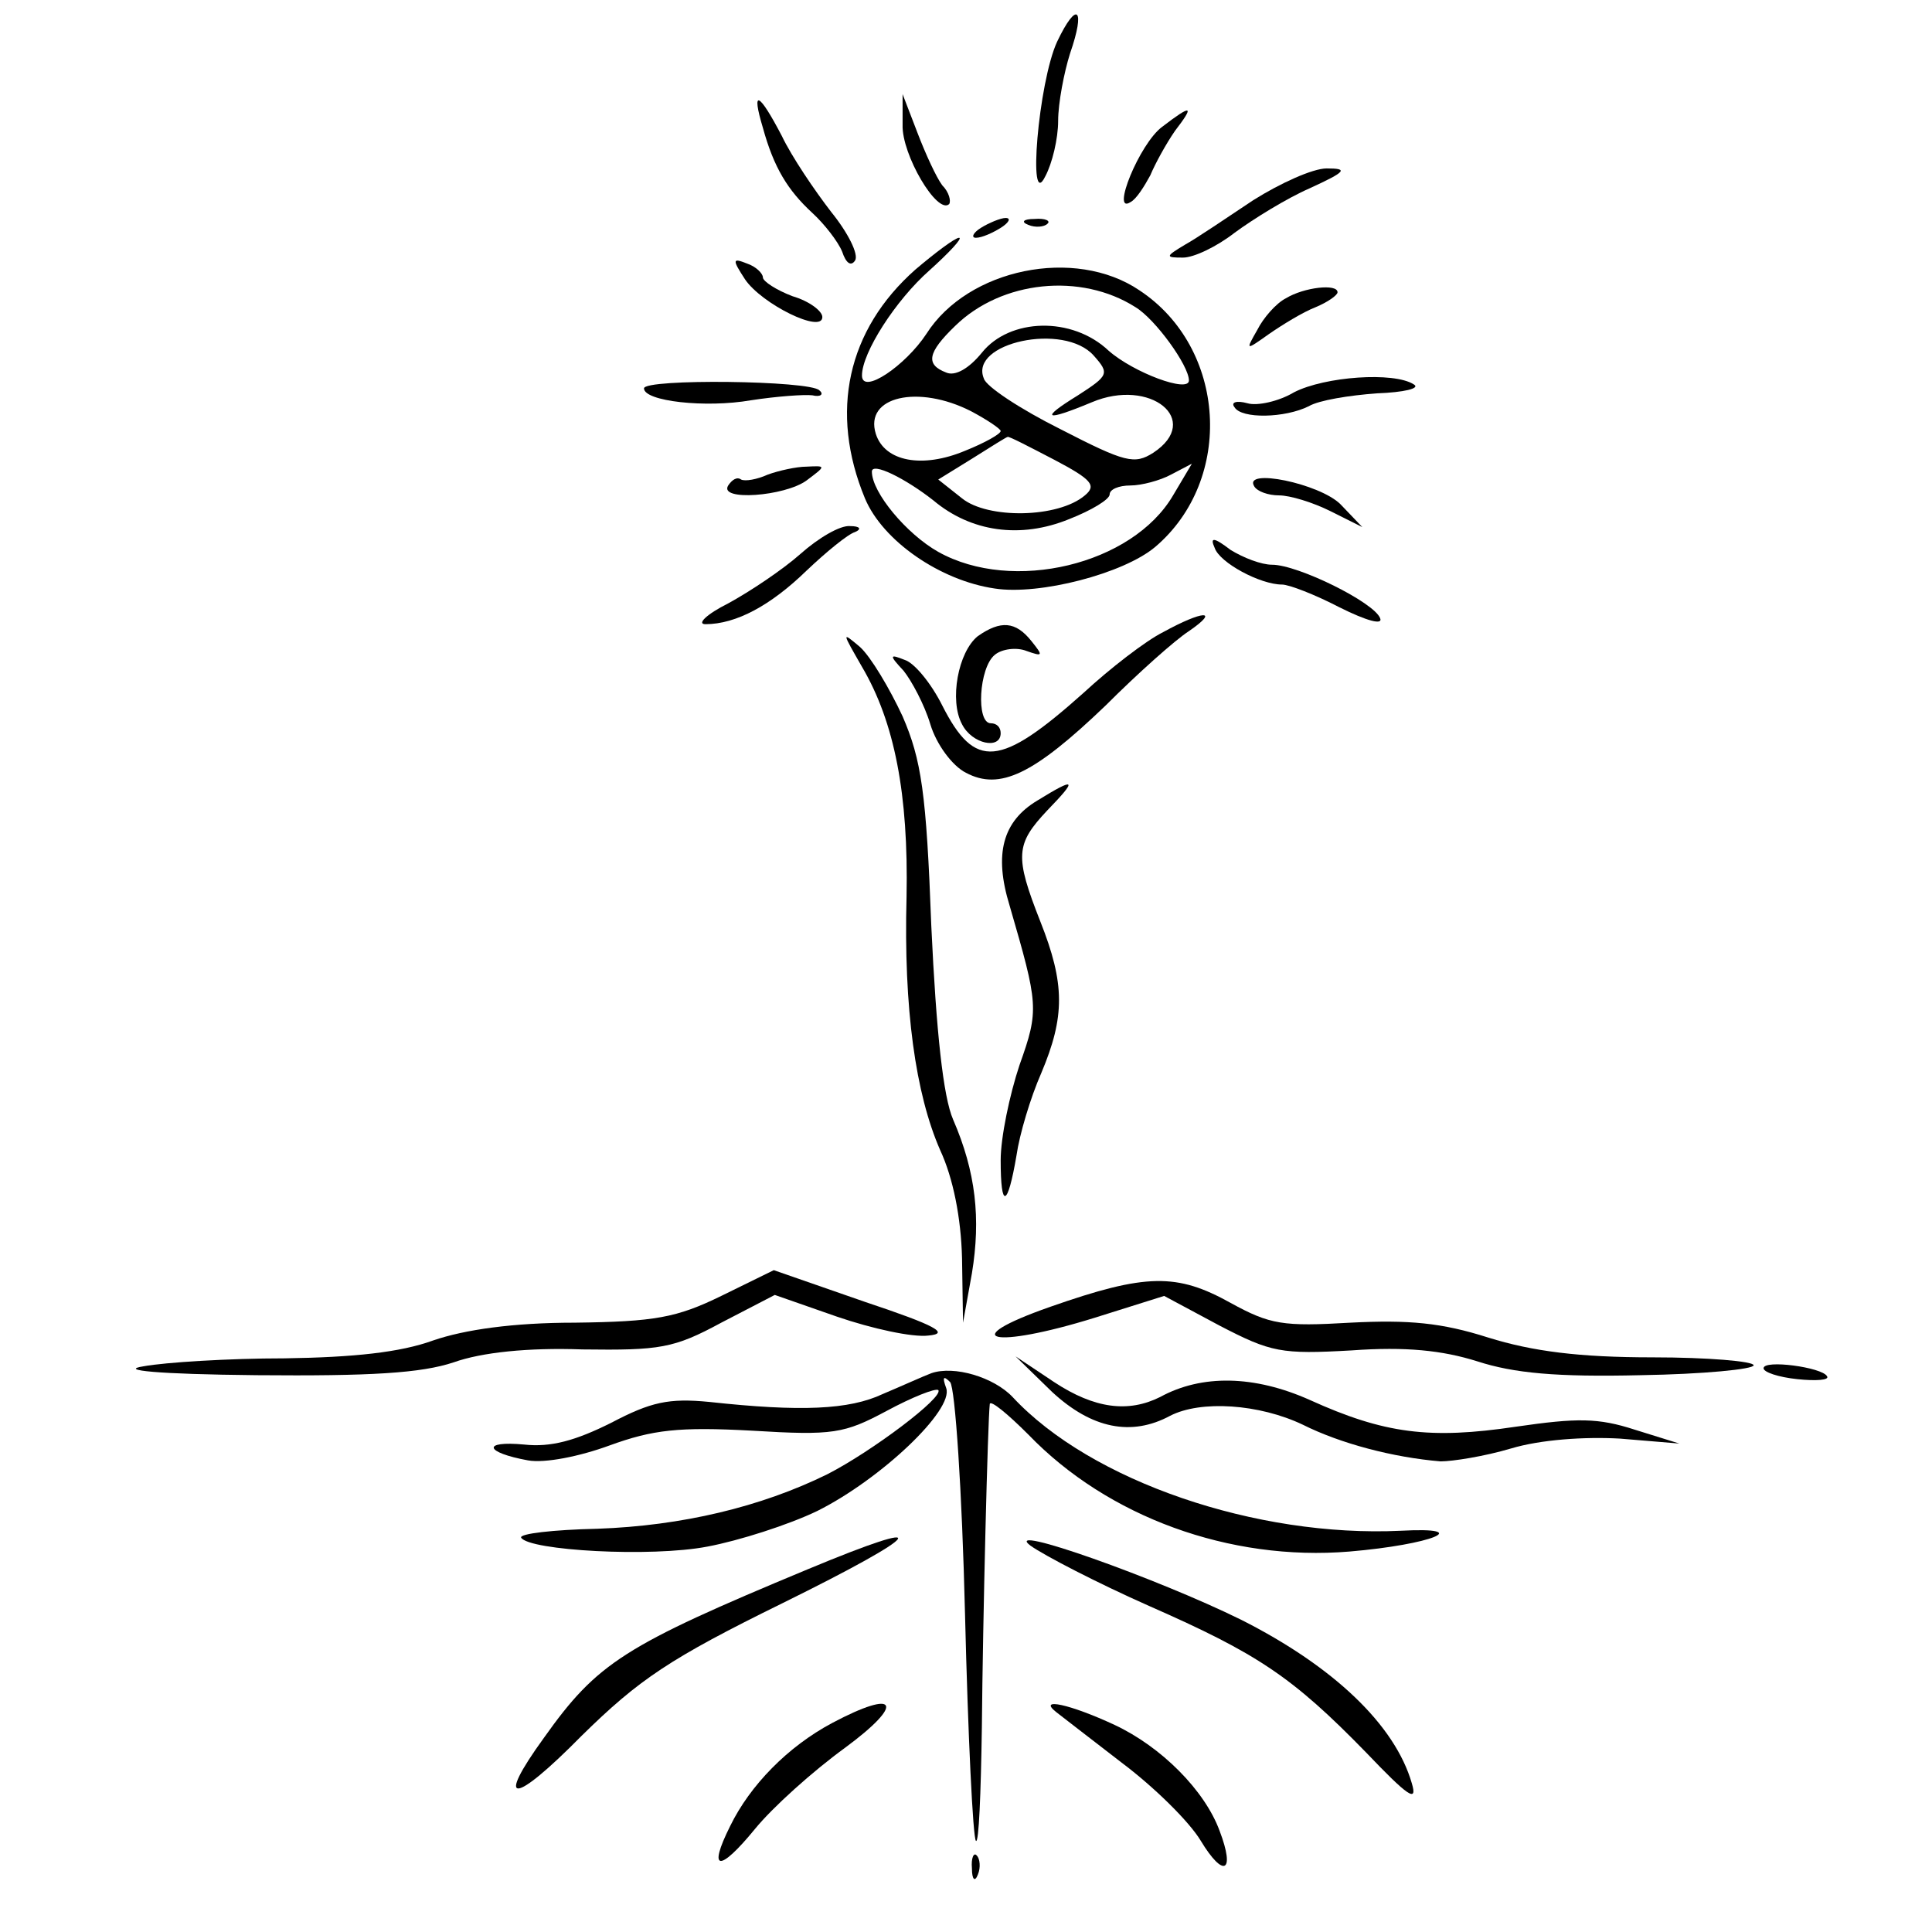 <?xml version="1.0" standalone="no"?>
<!DOCTYPE svg PUBLIC "-//W3C//DTD SVG 20010904//EN"
 "http://www.w3.org/TR/2001/REC-SVG-20010904/DTD/svg10.dtd">
<svg version="1.0" xmlns="http://www.w3.org/2000/svg"
 width="195pt" height="195pt" viewBox="0 0 195 195"
 preserveAspectRatio="xMidYMid meet">
<g transform="translate(0,195) scale(0.1,-0.1)"
fill="#000000" stroke="none">
<path d="M1067 1908 c-19 -41 -30 -173 -12 -136 7 13 13 38 13 56 0 18 6 49
12 68 16 46 7 54 -13 12z"/>
<path d="M770 1821 c11 -40 25 -63 50 -86 12 -11 26 -29 30 -39 4 -12 9 -15
13 -9 4 6 -7 28 -24 49 -17 22 -40 56 -50 77 -23 44 -31 48 -19 8z"/>
<path d="M911 1824 c-1 -30 35 -91 47 -80 2 3 0 12 -7 19 -6 8 -17 32 -25 53
l-15 39 0 -31z"/>
<path d="M1173 1822 c-23 -17 -52 -89 -32 -76 6 3 14 16 20 27 5 12 16 32 25
45 20 26 17 27 -13 4z"/>
<path d="M1265 1748 c-27 -18 -58 -39 -69 -45 -20 -12 -20 -13 -2 -13 11 0 34
11 52 25 19 14 53 35 76 45 37 17 39 20 17 20 -14 0 -47 -15 -74 -32z"/>
<path d="M990 1720 c-8 -5 -10 -10 -5 -10 6 0 17 5 25 10 8 5 11 10 5 10 -5 0
-17 -5 -25 -10z"/>
<path d="M1038 1723 c7 -3 16 -2 19 1 4 3 -2 6 -13 5 -11 0 -14 -3 -6 -6z"/>
<path d="M924 1678 c-69 -61 -87 -144 -51 -231 18 -43 76 -83 131 -91 45 -7
130 15 162 42 80 68 72 201 -16 259 -65 44 -173 22 -215 -44 -21 -32 -65 -62
-65 -42 0 23 34 76 68 106 20 18 34 33 30 33 -4 0 -24 -15 -44 -32z m222 -38
c20 -12 54 -59 54 -74 0 -13 -56 8 -81 30 -37 35 -100 33 -128 -2 -13 -16 -27
-24 -36 -20 -21 8 -19 20 9 47 47 46 127 54 182 19z m-42 -49 c16 -18 15 -20
-16 -40 -39 -24 -34 -27 14 -7 59 25 112 -18 62 -51 -19 -12 -28 -10 -94 24
-40 20 -75 43 -77 51 -15 36 81 57 111 23z m-124 -56 c17 -9 30 -18 30 -20 0
-3 -16 -12 -36 -20 -43 -18 -81 -11 -90 17 -12 38 43 50 96 23z m84 -49 c38
-20 43 -26 31 -36 -27 -23 -98 -24 -124 -3 l-24 19 34 21 c19 12 35 22 36 22
1 1 22 -10 47 -23z m-122 -41 c38 -32 88 -39 137 -19 23 9 41 20 41 25 0 5 9
9 21 9 11 0 30 5 41 11 l21 11 -19 -32 c-41 -70 -162 -99 -237 -57 -32 18 -67
60 -67 81 0 10 34 -7 62 -29z"/>
<path d="M752 1668 c17 -25 78 -55 78 -38 0 6 -13 16 -30 21 -16 6 -30 15 -30
19 0 4 -7 11 -16 14 -15 6 -15 4 -2 -16z"/>
<path d="M1298 1649 c-10 -5 -23 -20 -29 -32 -12 -21 -12 -21 12 -4 13 9 34
22 47 27 12 5 22 12 22 15 0 9 -34 5 -52 -6z"/>
<path d="M650 1558 c0 -13 62 -20 108 -12 26 4 54 6 62 5 8 -2 12 1 7 5 -9 10
-177 12 -177 2z"/>
<path d="M1306 1554 c-15 -9 -37 -14 -47 -11 -11 3 -17 1 -13 -4 7 -12 51 -11
75 1 10 6 41 11 69 13 27 1 44 5 37 9 -20 13 -90 8 -121 -8z"/>
<path d="M775 1471 c-11 -5 -23 -7 -27 -5 -4 3 -9 0 -13 -6 -10 -16 57 -11 79
5 20 15 20 15 0 14 -10 0 -28 -4 -39 -8z"/>
<path d="M1266 1459 c3 -5 14 -9 25 -9 11 0 34 -7 52 -16 l32 -16 -22 23 c-21
21 -99 37 -87 18z"/>
<path d="M808 1391 c-18 -16 -51 -38 -73 -50 -22 -11 -32 -21 -23 -21 31 0 66
19 102 54 20 19 42 37 49 39 7 3 5 6 -5 6 -10 1 -32 -12 -50 -28z"/>
<path d="M1226 1397 c5 -15 46 -37 68 -37 7 0 33 -10 58 -23 28 -14 44 -18 41
-11 -6 16 -83 54 -109 54 -11 0 -29 7 -42 15 -17 13 -21 13 -16 2z"/>
<path d="M1174 1312 c-18 -9 -54 -37 -80 -61 -85 -76 -110 -78 -143 -13 -11
22 -28 43 -38 46 -15 6 -16 5 -1 -11 8 -10 21 -34 27 -54 6 -20 22 -42 36 -49
34 -18 68 -2 141 68 32 32 70 66 84 75 32 22 14 21 -26 -1z"/>
<path d="M987 1308 c-20 -16 -29 -65 -16 -89 10 -20 39 -26 39 -9 0 6 -4 10
-10 10 -15 0 -12 56 4 69 7 6 22 8 32 4 17 -6 17 -5 5 10 -16 20 -31 21 -54 5z"/>
<path d="M870 1277 c33 -56 47 -129 45 -232 -3 -113 9 -199 34 -256 13 -28 21
-68 22 -109 l1 -65 9 50 c9 55 4 102 -19 155 -10 23 -17 88 -22 195 -5 135
-10 168 -29 212 -13 28 -32 60 -43 70 -19 16 -18 15 2 -20z"/>
<path d="M1047 1142 c-35 -21 -44 -54 -28 -106 29 -100 30 -105 10 -161 -10
-30 -19 -73 -19 -96 0 -50 7 -48 16 5 3 21 14 58 25 83 24 57 24 90 -1 153
-26 66 -25 78 7 112 31 32 29 34 -10 10z"/>
<path d="M728 642 c-45 -22 -67 -26 -148 -27 -62 0 -111 -7 -143 -18 -33 -12
-80 -17 -150 -18 -56 0 -120 -4 -142 -8 -26 -4 13 -8 114 -9 115 -1 166 2 199
13 28 10 75 15 130 13 78 -1 92 1 140 27 l54 28 63 -22 c35 -12 76 -21 92 -19
22 2 8 10 -64 34 l-92 32 -53 -26z"/>
<path d="M1060 631 c-97 -34 -58 -43 45 -11 l70 22 56 -30 c52 -27 62 -29 133
-25 55 4 92 0 127 -11 37 -12 80 -16 165 -14 63 1 114 6 114 10 0 4 -46 8
-102 8 -74 0 -121 6 -166 20 -47 15 -80 18 -139 15 -68 -4 -81 -2 -121 20 -54
30 -85 30 -182 -4z"/>
<path d="M1062 545 c40 -37 80 -45 119 -24 31 16 90 12 134 -9 38 -19 91 -33
139 -37 12 0 44 5 71 13 30 9 74 12 110 10 l60 -5 -45 14 c-37 12 -58 12 -120
3 -87 -13 -133 -7 -208 27 -56 25 -109 26 -151 3 -32 -16 -66 -12 -107 15
l-39 26 37 -36z"/>
<path d="M1780 569 c0 -4 15 -9 34 -11 19 -2 33 -1 30 3 -5 9 -64 17 -64 8z"/>
<path d="M940 564 c-8 -3 -30 -13 -49 -21 -34 -16 -83 -18 -175 -8 -41 4 -59
0 -99 -21 -36 -18 -61 -25 -88 -22 -43 4 -40 -8 4 -16 17 -3 52 4 82 15 44 16
70 19 144 15 82 -5 93 -3 136 20 26 14 49 23 52 21 6 -7 -67 -62 -112 -85 -67
-33 -147 -52 -232 -55 -45 -1 -79 -5 -77 -9 8 -13 131 -20 188 -9 32 6 82 22
111 36 64 32 138 102 130 124 -4 11 -3 13 4 6 5 -6 12 -109 15 -234 3 -123 8
-226 11 -229 3 -3 5 48 6 114 1 112 6 310 8 327 1 4 18 -10 39 -31 80 -83 203
-128 324 -118 83 7 127 25 52 21 -146 -7 -313 50 -392 135 -19 20 -59 32 -82
24z"/>
<path d="M1040 390 c14 -10 68 -38 120 -61 109 -48 144 -71 219 -148 42 -44
52 -51 46 -31 -17 59 -79 118 -172 165 -85 42 -243 98 -213 75z"/>
<path d="M815 366 c-185 -77 -212 -94 -266 -170 -50 -69 -31 -68 38 2 58 57
89 78 203 134 144 71 157 89 25 34z"/>
<path d="M840 211 c-45 -24 -83 -63 -103 -104 -23 -46 -11 -47 25 -3 18 22 58
58 91 82 61 45 53 60 -13 25z"/>
<path d="M1066 222 c5 -4 35 -27 66 -51 32 -24 68 -59 80 -79 23 -38 35 -32
19 10 -15 41 -59 85 -106 107 -45 21 -78 28 -59 13z"/>
<path d="M981 64 c0 -11 3 -14 6 -6 3 7 2 16 -1 19 -3 4 -6 -2 -5 -13z"/>
</g>
</svg>
